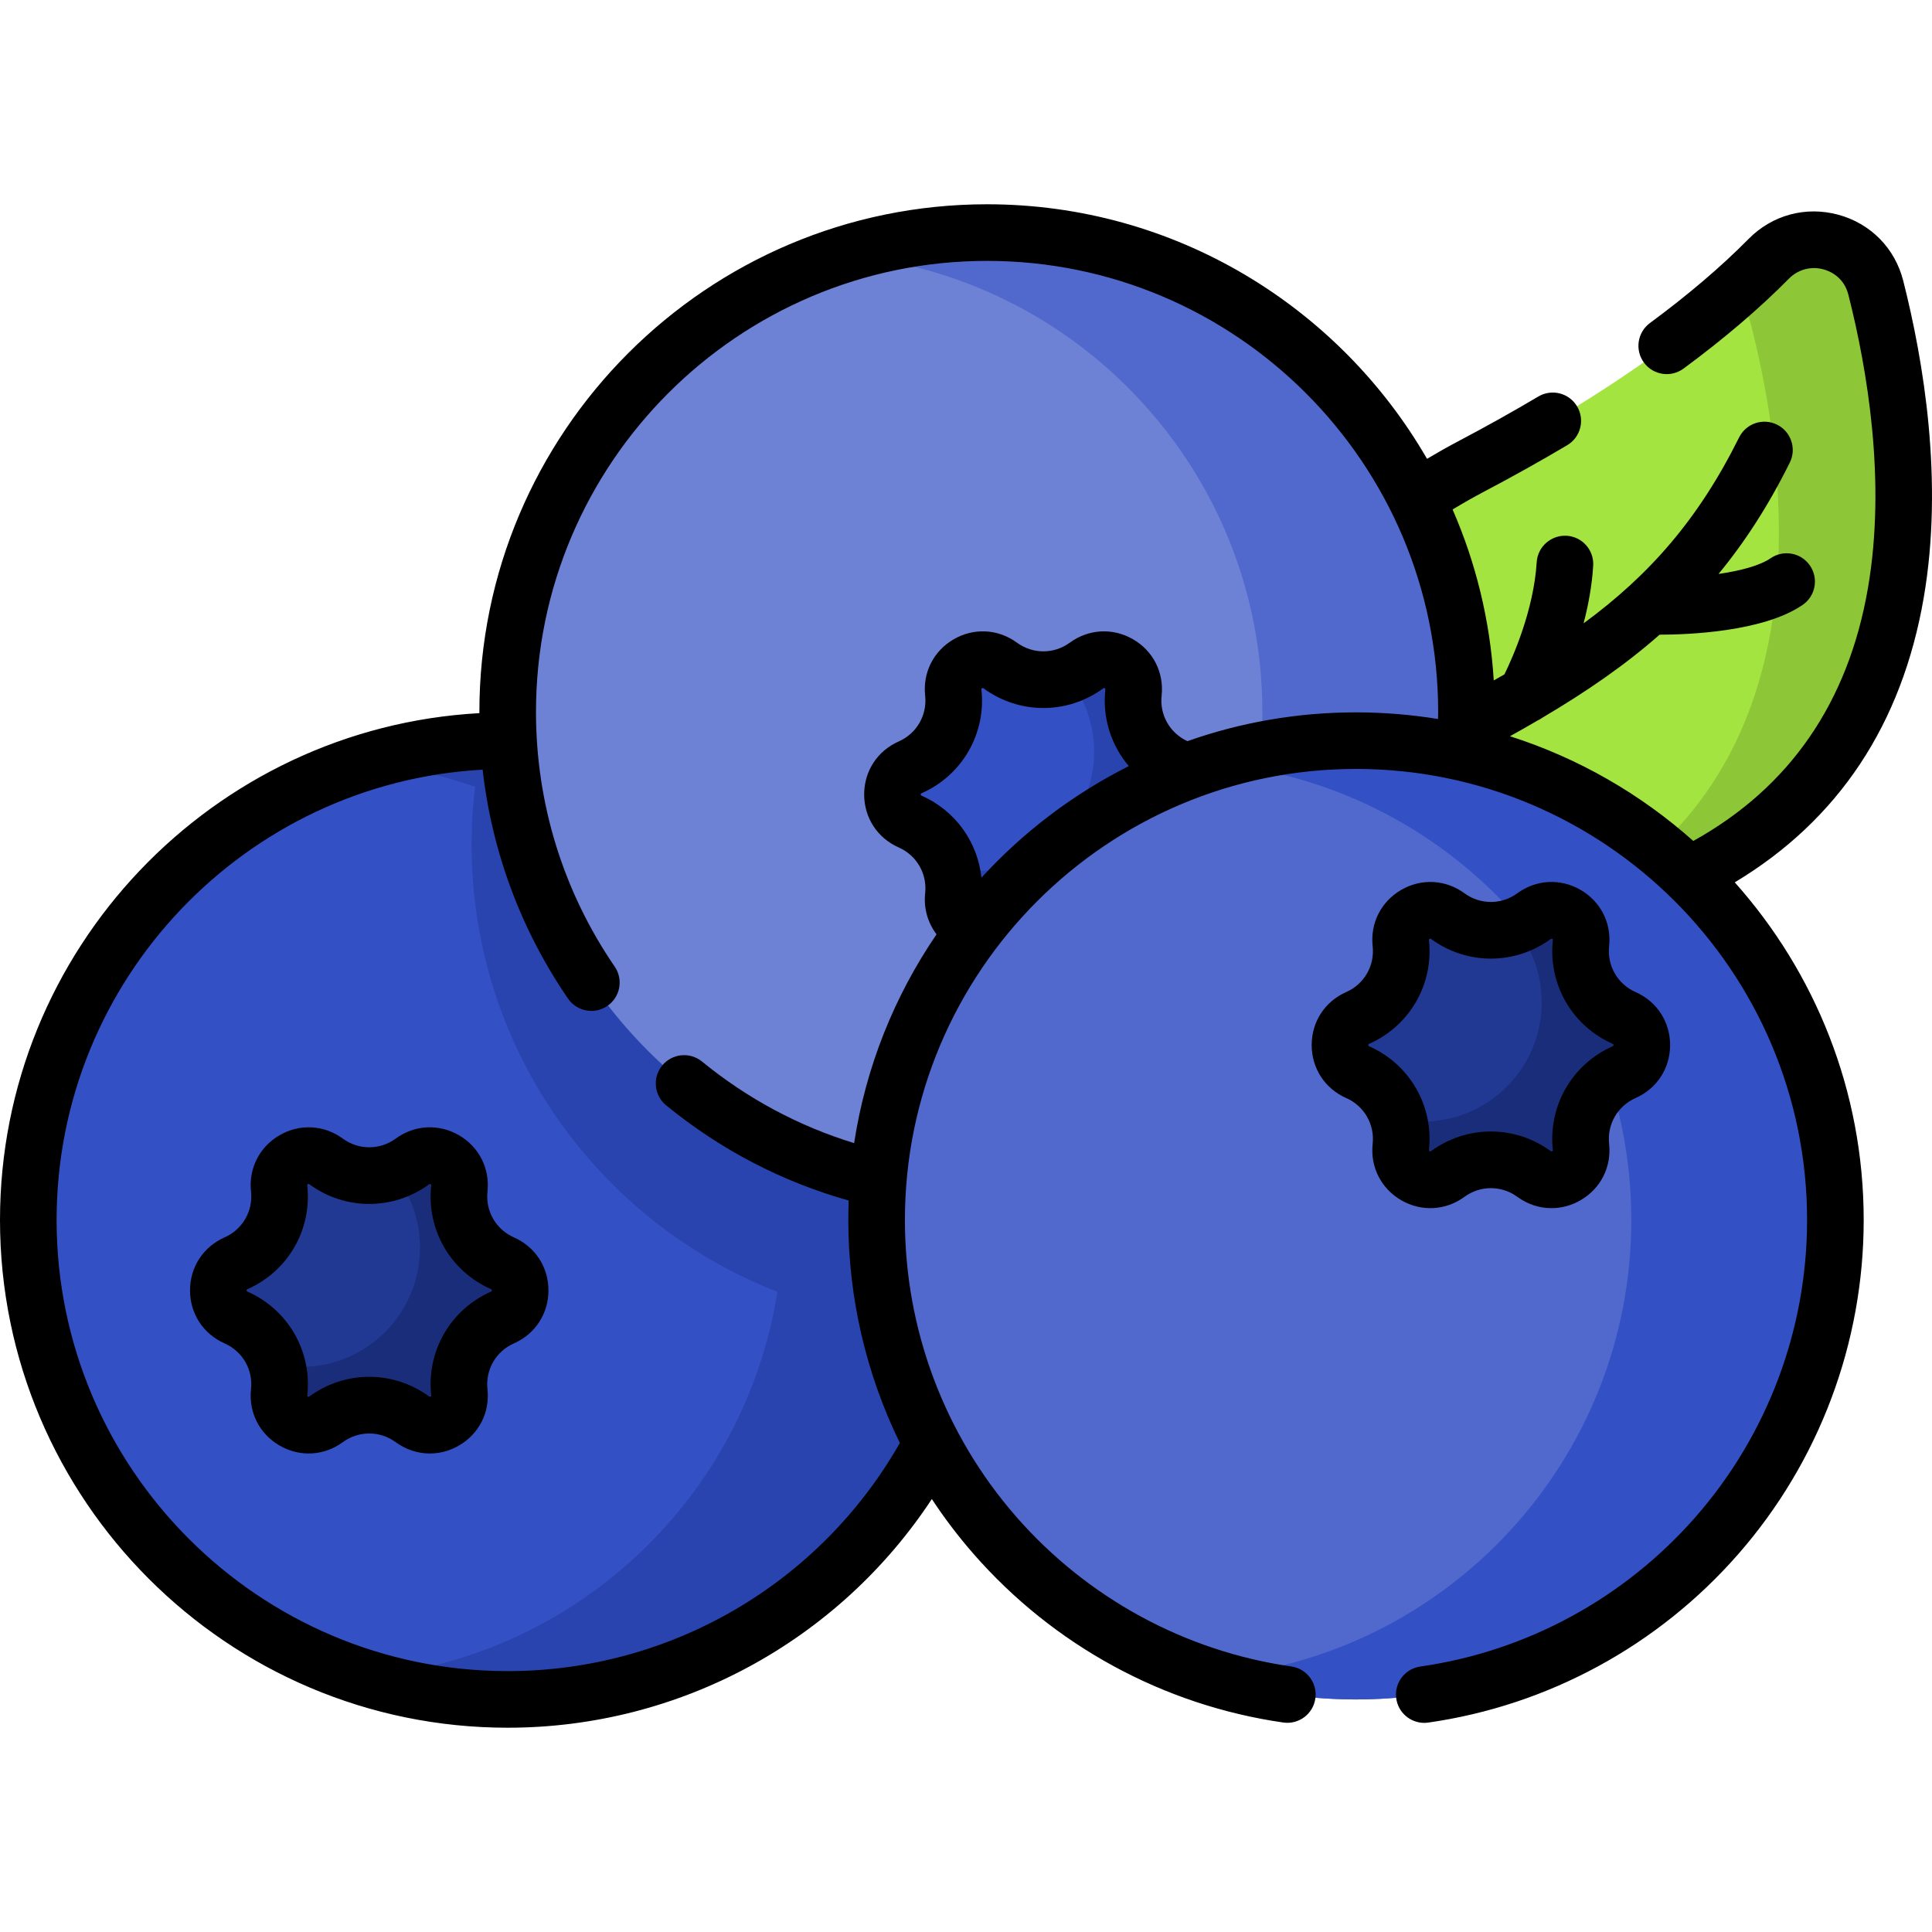 <svg xmlns="http://www.w3.org/2000/svg" width="512" viewBox="0 0 512 512" height="512" id="Capa_1"><g><g><g><g><g><g><g><g><path fill="#a3e440" d="m315.207 245.9s-8.336-78.534 74.782-122.346c40.682-21.444 64.759-40.793 78.739-54.961 9.228-9.352 25.143-5.085 28.377 7.65 15.808 62.25 25.468 192.882-181.898 169.657z"></path></g><g><path fill="#8dc637" d="m497.108 76.234c12.94 50.98 21.758 147.821-89.335 168.466 75.977-32.167 67.729-113.53 56.237-158.771-.854-3.39-2.62-6.186-4.913-8.271 3.648-3.216 6.837-6.243 9.625-9.064 9.23-9.348 25.152-5.078 28.386 7.64z"></path></g></g></g></g></g></g><g><g><g><g><circle r="127.042" fill="#3351c5" cy="323.322" cx="134.543"></circle><g fill="#2944ae"><path d="m261.587 323.32c0 9.422-1.022 18.596-2.972 27.43-2.188.113-4.386.165-6.594.165-70.173 0-127.045-56.882-127.045-127.045 0-9.412 1.022-18.596 2.972-27.43 2.188-.114 4.386-.165 6.594-.165 70.164 0 127.045 56.882 127.045 127.045z"></path><path d="m261.581 323.323c0 70.166-56.881 127.047-127.032 127.047-13.404 0-26.314-2.067-38.43-5.931 62.378-5.152 111.381-57.42 111.381-121.116 0-63.711-49.004-115.964-111.381-121.116 12.116-3.864 25.026-5.931 38.43-5.931 70.151 0 127.032 56.882 127.032 127.047z"></path></g></g></g><g><path fill="#213993" d="m109.29 307.795c5.505-4.03 13.176.399 12.438 7.181-.912 8.39 3.715 16.404 11.436 19.808 6.243 2.753 6.243 11.61 0 14.363-7.722 3.405-12.349 11.419-11.436 19.808.738 6.783-6.933 11.211-12.438 7.181-6.809-4.985-16.063-4.985-22.873 0-5.505 4.03-13.176-.399-12.438-7.181.912-8.39-3.715-16.404-11.436-19.808-6.243-2.753-6.243-11.61 0-14.363 7.722-3.405 12.349-11.419 11.436-19.808-.738-6.783 6.933-11.211 12.438-7.181 6.809 4.984 16.063 4.984 22.873 0z"></path><path fill="#192d7b" d="m137.849 341.97c0 2.9-1.558 5.799-4.685 7.172-7.069 3.117-11.548 10.103-11.548 17.698 0 .702.031 1.404.114 2.116.031.299.052.609.052.898 0 6.264-7.234 10.123-12.497 6.284-3.395-2.487-7.42-3.736-11.434-3.736s-8.029 1.249-11.434 3.736c-1.445 1.063-3.044 1.538-4.603 1.538-4.355 0-8.38-3.725-7.833-8.72.072-.702.114-1.403.114-2.095 0-1.796-.248-3.56-.733-5.253 2.064.423 4.19.64 6.367.64 17.44 0 31.578-14.138 31.578-31.578 0-7.657-2.724-14.685-7.255-20.154 1.837-.619 3.612-1.527 5.232-2.725 5.511-4.025 13.178.403 12.446 7.182-.083.712-.114 1.414-.114 2.116 0 7.595 4.479 14.582 11.548 17.698 3.127 1.373 4.685 4.273 4.685 7.183z"></path></g></g><g><g><g><circle r="127.042" fill="#6d81d5" cy="188.678" cx="261.585"></circle><path fill="#5169cd" d="m388.623 188.68c0 70.166-56.881 127.047-127.032 127.047-13.404 0-26.314-2.067-38.43-5.931 62.378-5.152 111.381-57.42 111.381-121.116 0-63.711-49.004-115.964-111.381-121.116 12.116-3.864 25.026-5.931 38.43-5.931 70.151 0 127.032 56.881 127.032 127.047z"></path></g></g><g><path fill="#3351c5" d="m287.944 176.367c5.505-4.03 13.176.399 12.438 7.181-.912 8.39 3.715 16.404 11.436 19.808 6.243 2.753 6.243 11.61 0 14.363-7.722 3.405-12.349 11.419-11.436 19.808.738 6.783-6.933 11.211-12.438 7.181-6.809-4.985-16.063-4.985-22.873 0-5.505 4.03-13.176-.399-12.438-7.181.912-8.39-3.715-16.404-11.436-19.808-6.243-2.753-6.243-11.61 0-14.363 7.722-3.405 12.349-11.419 11.436-19.808-.738-6.783 6.933-11.211 12.438-7.181 6.809 4.984 16.063 4.984 22.873 0z"></path><path fill="#2944ae" d="m316.504 210.542c0 2.9-1.558 5.799-4.685 7.172-7.069 3.117-11.548 10.103-11.548 17.698 0 .702.031 1.404.114 2.116.031.299.052.609.052.898 0 6.264-7.234 10.123-12.497 6.284-3.395-2.487-7.42-3.736-11.434-3.736s-8.029 1.249-11.434 3.736c-1.445 1.063-3.044 1.538-4.603 1.538-4.355 0-8.38-3.725-7.833-8.72.072-.702.114-1.403.114-2.095 0-1.796-.248-3.56-.733-5.253 2.064.423 4.19.64 6.367.64 17.44 0 31.578-14.138 31.578-31.578 0-7.657-2.724-14.685-7.255-20.154 1.837-.619 3.612-1.527 5.232-2.725 5.511-4.025 13.178.403 12.445 7.182-.083.712-.114 1.414-.114 2.116 0 7.595 4.479 14.582 11.548 17.698 3.127 1.373 4.686 4.273 4.686 7.183z"></path></g></g><g><g><g><circle r="127.042" fill="#5169cd" cy="323.322" cx="359.353"></circle><path fill="#3351c5" d="m486.391 323.323c0 70.166-56.881 127.047-127.032 127.047-13.404 0-26.314-2.067-38.43-5.931 62.378-5.152 111.381-57.42 111.381-121.116 0-63.711-49.004-115.964-111.381-121.116 12.116-3.864 25.026-5.931 38.43-5.931 70.151 0 127.032 56.882 127.032 127.047z"></path></g></g><g><path fill="#213993" d="m406.54 242.779c5.505-4.03 13.176.399 12.438 7.181-.912 8.39 3.715 16.404 11.436 19.808 6.243 2.753 6.243 11.61 0 14.363-7.722 3.405-12.349 11.419-11.436 19.808.738 6.783-6.933 11.211-12.438 7.181-6.809-4.985-16.063-4.985-22.873 0-5.505 4.03-13.176-.399-12.438-7.181.912-8.39-3.715-16.404-11.436-19.808-6.243-2.753-6.243-11.61 0-14.363 7.722-3.405 12.349-11.419 11.436-19.808-.738-6.783 6.933-11.211 12.438-7.181 6.81 4.985 16.064 4.985 22.873 0z"></path><path fill="#192d7b" d="m435.1 276.955c0 2.9-1.558 5.799-4.685 7.172-7.069 3.117-11.548 10.103-11.548 17.698 0 .702.031 1.404.114 2.116.031.299.052.609.052.898 0 6.264-7.234 10.123-12.497 6.284-3.395-2.487-7.42-3.736-11.434-3.736s-8.029 1.249-11.434 3.736c-1.445 1.063-3.044 1.538-4.603 1.538-4.355 0-8.38-3.725-7.833-8.72.072-.702.113-1.403.113-2.095 0-1.796-.248-3.56-.733-5.253 2.064.423 4.19.64 6.367.64 17.44 0 31.578-14.138 31.578-31.578 0-7.657-2.724-14.685-7.255-20.154 1.837-.619 3.612-1.527 5.232-2.725 5.511-4.025 13.178.403 12.445 7.182-.083.712-.114 1.414-.114 2.116 0 7.595 4.479 14.582 11.548 17.698 3.129 1.373 4.687 4.273 4.687 7.183z"></path></g></g></g></g><g><path d="m509.812 158.376c5.304-30.829-.03-62.685-5.438-83.979-2.19-8.621-8.622-15.16-17.209-17.491-8.616-2.336-17.503.063-23.777 6.419-7.236 7.332-16.029 14.829-26.138 22.281-3.333 2.459-4.044 7.155-1.586 10.489 2.459 3.334 7.154 4.045 10.489 1.585 10.737-7.915 20.128-15.93 27.913-23.819 2.42-2.453 5.85-3.379 9.169-2.478 1.581.429 5.39 1.941 6.599 6.705 5.05 19.885 10.05 49.514 5.194 77.744-5.223 30.363-20.792 52.894-46.286 67.029-13.919-12.399-30.419-21.955-48.586-27.75 2.503-1.387 4.947-2.776 7.337-4.173.465-.216.912-.473 1.328-.782 11.572-6.834 21.83-13.89 30.993-21.955 7.358-.006 27.429-.715 37.9-7.888 3.417-2.341 4.29-7.009 1.949-10.426-2.34-3.418-7.007-4.29-10.426-1.949-2.942 2.016-8.171 3.348-13.807 4.169 6.989-8.484 13.237-18.134 18.887-29.515 1.842-3.71.327-8.211-3.383-10.053-3.71-1.844-8.212-.327-10.053 3.383-10.87 21.897-23.945 36.588-41.216 49.277 1.248-4.763 2.222-9.961 2.548-15.271.253-4.135-2.893-7.692-7.028-7.946-4.125-.227-7.692 2.894-7.946 7.028-.777 12.669-6.316 25.139-8.546 29.702-.935.539-1.878 1.078-2.833 1.618-.986-16.016-4.785-31.281-10.91-45.31 2.765-1.673 5.619-3.293 8.535-4.83 7.58-3.995 14.929-8.103 21.843-12.207 3.562-2.114 4.735-6.716 2.62-10.279-2.115-3.561-6.714-4.734-10.279-2.62-6.697 3.976-13.823 7.958-21.179 11.836-2.831 1.492-5.606 3.06-8.314 4.674-23.271-40.287-66.818-67.458-116.593-67.458-74.187 0-134.542 60.355-134.542 134.542 0 .105.006.209.006.314-70.713 3.902-127.047 62.658-127.047 134.33 0 74.187 60.355 134.542 134.542 134.542 45.543 0 87.628-22.963 112.403-60.602 3.337 5.069 7.028 9.932 11.063 14.548 21.2 24.258 50.35 40.123 82.082 44.675 4.107.588 7.903-2.258 8.49-6.359.588-4.101-2.259-7.902-6.359-8.49-28.183-4.043-54.079-18.141-72.918-39.699-19.017-21.76-29.491-49.68-29.491-78.617 0-65.915 53.627-119.542 119.542-119.542s119.542 53.627 119.542 119.542c0 28.954-10.485 56.887-29.522 78.653-18.861 21.563-44.781 35.653-72.985 39.676-4.101.585-6.951 4.383-6.366 8.484.533 3.742 3.742 6.443 7.415 6.443.353 0 .71-.025 1.068-.076 31.757-4.528 60.935-20.386 82.158-44.651 21.43-24.501 33.233-55.941 33.233-88.528 0-34.329-12.931-65.691-34.168-89.487 27.46-16.503 44.3-41.846 50.083-75.458zm-249.725 74.226c-.981-9.444-6.888-17.789-15.864-21.746-.134-.06-.208-.092-.208-.319s.069-.257.207-.318c10.762-4.744 17.139-15.789 15.868-27.482-.017-.15-.024-.226.172-.339.197-.114.259-.069.379.021 9.492 6.949 22.244 6.949 31.733 0 .117-.086.183-.134.38-.021.197.114.189.189.173.34-.82 7.542 1.555 14.802 6.223 20.288-14.777 7.425-28.007 17.489-39.063 29.576zm54.593-36.188c-4.65-2.135-7.396-6.953-6.841-12.055.667-6.136-2.239-11.865-7.584-14.952-5.347-3.086-11.76-2.738-16.742.907-4.19 3.069-9.821 3.068-14.012 0-4.981-3.645-11.395-3.995-16.741-.906-5.346 3.087-8.251 8.816-7.583 14.951.562 5.163-2.254 10.039-7.006 12.135-5.648 2.489-9.157 7.87-9.157 14.042 0 6.173 3.508 11.554 9.157 14.045 4.752 2.096 7.568 6.972 7.006 12.134-.434 3.991.719 7.856 3.015 10.899-11.104 16.253-18.745 35.051-21.839 55.326-14.714-4.519-28.255-11.773-40.316-21.623-3.21-2.618-7.933-2.143-10.554 1.065-2.619 3.209-2.143 7.934 1.065 10.554 14.387 11.748 30.645 20.223 48.372 25.223-.065 1.714-.109 3.433-.109 5.162 0 20.643 4.743 40.824 13.663 59.075-21.27 37.354-60.861 60.467-103.931 60.467-65.916.001-119.543-53.626-119.543-119.541 0-63.687 50.064-115.897 112.902-119.354 2.459 21.741 10.156 42.47 22.626 60.668 1.453 2.121 3.803 3.262 6.194 3.262 1.461 0 2.937-.426 4.233-1.314 3.417-2.341 4.289-7.009 1.947-10.426-13.647-19.917-20.86-43.25-20.86-67.479 0-65.915 53.627-119.542 119.542-119.542 65.916 0 119.543 53.627 119.543 119.542 0 .62-.025 1.244-.034 1.867-7.079-1.155-14.339-1.765-21.74-1.765-15.654-.001-30.688 2.695-44.673 7.633z"></path><path d="m136.19 327.922c-4.751-2.095-7.567-6.972-7.005-12.135.667-6.136-2.239-11.865-7.584-14.952-5.347-3.085-11.761-2.737-16.741.907h-.001c-4.191 3.069-9.822 3.068-14.012 0-4.981-3.645-11.395-3.993-16.741-.906s-8.251 8.816-7.583 14.951c.562 5.163-2.254 10.039-7.007 12.135-5.648 2.49-9.156 7.872-9.156 14.044 0 6.171 3.508 11.553 9.157 14.043 4.752 2.096 7.568 6.972 7.006 12.134-.668 6.136 2.238 11.866 7.583 14.952 5.343 3.087 11.759 2.739 16.741-.907 4.191-3.066 9.821-3.068 14.013.001 2.722 1.993 5.872 3 9.042 3 2.63 0 5.275-.693 7.698-2.093 5.345-3.087 8.251-8.816 7.584-14.952-.562-5.163 2.254-10.04 7.006-12.135 5.648-2.49 9.156-7.872 9.156-14.043 0-6.172-3.508-11.554-9.156-14.044zm-6.051 14.362c-10.762 4.744-17.138 15.789-15.867 27.481.017.15.024.226-.172.339-.2.113-.259.067-.381-.021-9.491-6.947-22.244-6.947-31.732.001-.122.088-.185.133-.38.021-.196-.113-.188-.188-.172-.34 1.272-11.693-5.106-22.737-15.867-27.481-.139-.062-.208-.092-.208-.318 0-.228.069-.258.207-.319 10.762-4.744 17.139-15.789 15.868-27.482-.017-.15-.024-.226.172-.339.083-.048.143-.067.191-.067.067 0 .118.036.188.088 9.489 6.947 22.242 6.948 31.734 0 .117-.087.184-.132.379-.021.197.114.189.189.173.34-1.272 11.693 5.105 22.737 15.866 27.481.139.062.208.092.208.319s-.069.257-.207.318z"></path><path d="m388.097 317.173c4.191-3.066 9.822-3.067 14.012 0 2.723 1.993 5.873 3.001 9.044 3 2.629 0 5.274-.693 7.697-2.093 5.345-3.086 8.251-8.816 7.583-14.952-.562-5.162 2.255-10.039 7.006-12.135 5.648-2.489 9.157-7.87 9.157-14.042 0-6.173-3.508-11.555-9.157-14.045-4.752-2.096-7.568-6.972-7.006-12.134.668-6.136-2.238-11.866-7.583-14.952-5.347-3.088-11.762-2.739-16.742.907-4.191 3.067-9.821 3.067-14.011 0-4.981-3.646-11.395-3.993-16.741-.908-5.346 3.086-8.252 8.816-7.585 14.953.562 5.162-2.253 10.038-7.006 12.134-5.648 2.49-9.156 7.872-9.156 14.045 0 6.172 3.509 11.553 9.156 14.042 4.752 2.096 7.568 6.972 7.006 12.135-.667 6.137 2.239 11.867 7.585 14.953 5.347 3.088 11.762 2.74 16.741-.908zm-25.279-39.904c-.138-.062-.207-.092-.207-.318 0-.228.074-.26.207-.319 10.763-4.744 17.139-15.79 15.867-27.481-.017-.15-.024-.226.172-.339.083-.048.143-.068.191-.068.068 0 .118.037.189.089 9.491 6.949 22.243 6.947 31.732 0h.001c.122-.091.183-.133.379-.021.196.113.188.188.172.339-1.272 11.693 5.106 22.737 15.867 27.481.134.06.208.092.208.319s-.069.257-.208.318c-10.762 4.746-17.138 15.79-15.867 27.482.017.15.024.226-.172.339s-.256.069-.38-.021c-9.491-6.947-22.243-6.946-31.733 0-.122.09-.184.134-.379.021-.197-.113-.188-.194-.173-.339 1.273-11.692-5.103-22.736-15.866-27.482z"></path></g></g></svg>